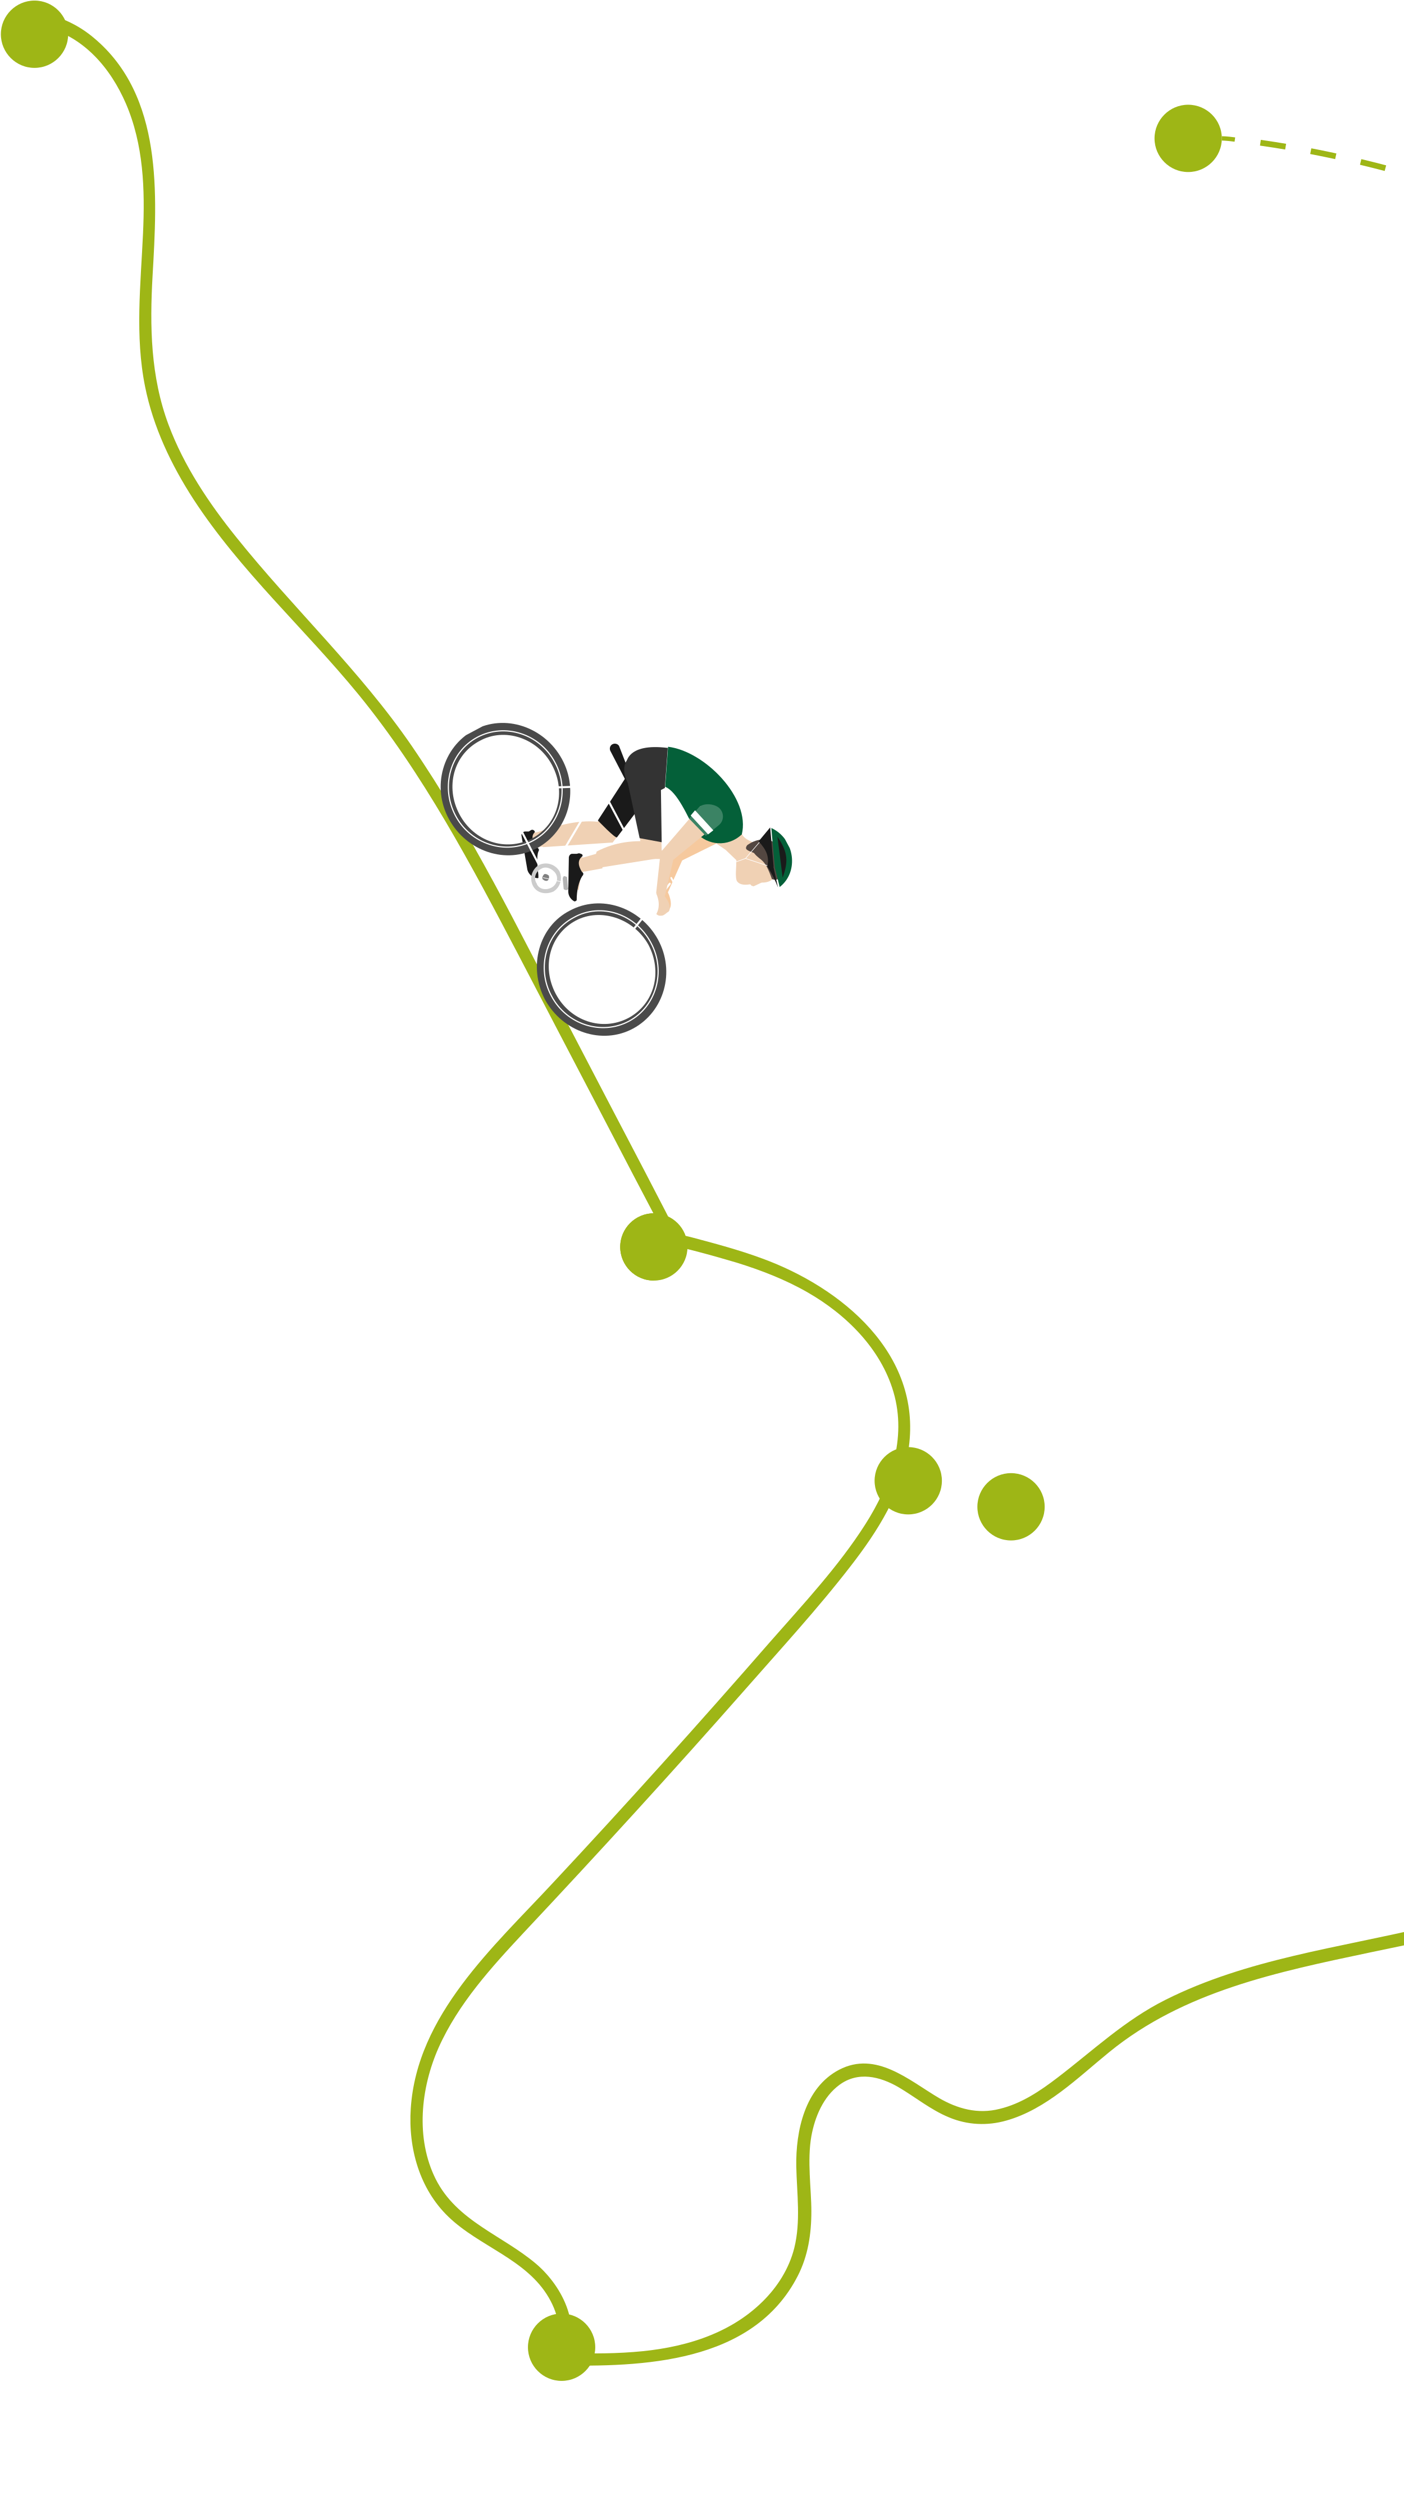 <?xml version="1.0" encoding="UTF-8"?><svg id="Calque_1" xmlns="http://www.w3.org/2000/svg" xmlns:xlink="http://www.w3.org/1999/xlink" viewBox="0 0 484 861.71"><defs><style>.cls-1,.cls-2,.cls-3,.cls-4,.cls-5,.cls-6,.cls-7,.cls-8{fill:none;}.cls-9{fill-rule:evenodd;}.cls-9,.cls-10{fill:#9eb616;}.cls-11{fill:gray;}.cls-12{fill:#534741;}.cls-13{fill:#f0d1b4;}.cls-14{fill:#ccc;}.cls-15{clip-path:url(#clippath-17);}.cls-16{clip-path:url(#clippath-19);}.cls-17{clip-path:url(#clippath-11);}.cls-18{clip-path:url(#clippath-16);}.cls-19{clip-path:url(#clippath-18);}.cls-20{clip-path:url(#clippath-10);}.cls-21{clip-path:url(#clippath-15);}.cls-22{clip-path:url(#clippath-13);}.cls-23{clip-path:url(#clippath-14);}.cls-24{clip-path:url(#clippath-12);}.cls-25{clip-path:url(#clippath-61);}.cls-26{clip-path:url(#clippath-67);}.cls-27{clip-path:url(#clippath-68);}.cls-28{clip-path:url(#clippath-60);}.cls-29{clip-path:url(#clippath-65);}.cls-30{clip-path:url(#clippath-62);}.cls-31{clip-path:url(#clippath-64);}.cls-32{clip-path:url(#clippath-66);}.cls-33{clip-path:url(#clippath-63);}.cls-34{clip-path:url(#clippath-76);}.cls-35{clip-path:url(#clippath-78);}.cls-36{clip-path:url(#clippath-75);}.cls-37{clip-path:url(#clippath-79);}.cls-38{clip-path:url(#clippath-50);}.cls-39{clip-path:url(#clippath-55);}.cls-40{clip-path:url(#clippath-52);}.cls-41{clip-path:url(#clippath-57);}.cls-42{clip-path:url(#clippath-54);}.cls-43{clip-path:url(#clippath-56);}.cls-44{clip-path:url(#clippath-53);}.cls-45{clip-path:url(#clippath-70);}.cls-46{clip-path:url(#clippath-77);}.cls-47{clip-path:url(#clippath-74);}.cls-48{clip-path:url(#clippath-71);}.cls-49{clip-path:url(#clippath-73);}.cls-50{clip-path:url(#clippath-72);}.cls-51{clip-path:url(#clippath-51);}.cls-52{clip-path:url(#clippath-58);}.cls-53{clip-path:url(#clippath-59);}.cls-54{clip-path:url(#clippath-31);}.cls-55{clip-path:url(#clippath-32);}.cls-56{clip-path:url(#clippath-33);}.cls-57{clip-path:url(#clippath-34);}.cls-58{clip-path:url(#clippath-35);}.cls-59{clip-path:url(#clippath-39);}.cls-60{clip-path:url(#clippath-30);}.cls-61{clip-path:url(#clippath-36);}.cls-62{clip-path:url(#clippath-37);}.cls-63{clip-path:url(#clippath-38);}.cls-64{clip-path:url(#clippath-27);}.cls-65{clip-path:url(#clippath-29);}.cls-66{clip-path:url(#clippath-26);}.cls-67{clip-path:url(#clippath-28);}.cls-68{clip-path:url(#clippath-20);}.cls-69{clip-path:url(#clippath-21);}.cls-70{clip-path:url(#clippath-22);}.cls-71{clip-path:url(#clippath-23);}.cls-72{clip-path:url(#clippath-24);}.cls-73{clip-path:url(#clippath-25);}.cls-74{clip-path:url(#clippath-69);}.cls-75{clip-path:url(#clippath-41);}.cls-76{clip-path:url(#clippath-42);}.cls-77{clip-path:url(#clippath-43);}.cls-78{clip-path:url(#clippath-44);}.cls-79{clip-path:url(#clippath-45);}.cls-80{clip-path:url(#clippath-49);}.cls-81{clip-path:url(#clippath-40);}.cls-82{clip-path:url(#clippath-46);}.cls-83{clip-path:url(#clippath-47);}.cls-84{clip-path:url(#clippath-48);}.cls-85{clip-path:url(#clippath-90);}.cls-86{clip-path:url(#clippath-95);}.cls-87{clip-path:url(#clippath-93);}.cls-88{clip-path:url(#clippath-99);}.cls-89{clip-path:url(#clippath-94);}.cls-90{clip-path:url(#clippath-96);}.cls-91{clip-path:url(#clippath-85);}.cls-92{clip-path:url(#clippath-86);}.cls-93{clip-path:url(#clippath-87);}.cls-94{clip-path:url(#clippath-80);}.cls-95{clip-path:url(#clippath-89);}.cls-96{clip-path:url(#clippath-81);}.cls-97{clip-path:url(#clippath-82);}.cls-98{clip-path:url(#clippath-83);}.cls-99{clip-path:url(#clippath-84);}.cls-100{clip-path:url(#clippath-88);}.cls-101{clip-path:url(#clippath-92);}.cls-102{clip-path:url(#clippath-97);}.cls-103{clip-path:url(#clippath-91);}.cls-104{clip-path:url(#clippath-98);}.cls-105{clip-path:url(#clippath-1);}.cls-106{clip-path:url(#clippath-3);}.cls-107{clip-path:url(#clippath-4);}.cls-108{clip-path:url(#clippath-2);}.cls-109{clip-path:url(#clippath-7);}.cls-110{clip-path:url(#clippath-6);}.cls-111{clip-path:url(#clippath-9);}.cls-112{clip-path:url(#clippath-8);}.cls-113{clip-path:url(#clippath-5);}.cls-2{stroke-width:.6px;}.cls-2,.cls-3{stroke-linecap:round;stroke-linejoin:round;}.cls-2,.cls-3,.cls-4,.cls-5,.cls-6{stroke:#fff;}.cls-3,.cls-4{stroke-width:.7px;}.cls-114{clip-path:url(#clippath-102);}.cls-115{clip-path:url(#clippath-101);}.cls-116{clip-path:url(#clippath-104);}.cls-117{clip-path:url(#clippath-109);}.cls-118{clip-path:url(#clippath-106);}.cls-119{clip-path:url(#clippath-103);}.cls-120{clip-path:url(#clippath-105);}.cls-121{clip-path:url(#clippath-100);}.cls-122{clip-path:url(#clippath-108);}.cls-123{clip-path:url(#clippath-107);}.cls-124{clip-path:url(#clippath-118);}.cls-125{clip-path:url(#clippath-114);}.cls-126{clip-path:url(#clippath-119);}.cls-127{clip-path:url(#clippath-111);}.cls-128{clip-path:url(#clippath-110);}.cls-129{clip-path:url(#clippath-113);}.cls-130{clip-path:url(#clippath-112);}.cls-131{clip-path:url(#clippath-117);}.cls-132{clip-path:url(#clippath-115);}.cls-133{clip-path:url(#clippath-116);}.cls-134{clip-path:url(#clippath-120);}.cls-135{clip-path:url(#clippath-125);}.cls-136{clip-path:url(#clippath-122);}.cls-137{clip-path:url(#clippath-121);}.cls-138{clip-path:url(#clippath-123);}.cls-139{clip-path:url(#clippath-124);}.cls-140{clip-path:url(#clippath-129);}.cls-141{clip-path:url(#clippath-126);}.cls-142{clip-path:url(#clippath-128);}.cls-143{clip-path:url(#clippath-127);}.cls-144{clip-path:url(#clippath-130);}.cls-145{clip-path:url(#clippath-132);}.cls-146{clip-path:url(#clippath-131);}.cls-147{clip-path:url(#clippath-134);}.cls-148{clip-path:url(#clippath-133);}.cls-149{clip-path:url(#clippath-136);}.cls-150{clip-path:url(#clippath-135);}.cls-4,.cls-5,.cls-6,.cls-7,.cls-8{stroke-miterlimit:10;}.cls-151{fill:#fff;}.cls-5{stroke-width:.4px;}.cls-6{stroke-width:.2px;}.cls-152{fill:#3b8364;}.cls-7{stroke-width:1.5px;}.cls-7,.cls-8{stroke:#9eb616;}.cls-153{fill:#f6c99e;}.cls-154{fill:#4a4a4a;}.cls-155{fill:#b3b3b3;}.cls-156{fill:#333;}.cls-8{stroke-dasharray:0 0 8.8 8.8;stroke-width:2px;}.cls-157{fill:#1a1a1a;}.cls-158{clip-path:url(#clippath);}.cls-159{fill:#046039;}</style><clipPath id="clippath"><rect class="cls-1" x=".3" y=".2" width="732.9" height="825.8"/></clipPath><clipPath id="clippath-1"><rect class="cls-1" x=".3" y=".2" width="732.9" height="825.8"/></clipPath><clipPath id="clippath-2"><rect class="cls-1" x=".3" y=".2" width="732.9" height="825.8"/></clipPath><clipPath id="clippath-3"><rect class="cls-1" x=".3" y=".2" width="732.9" height="825.8"/></clipPath><clipPath id="clippath-4"><rect class="cls-1" x=".3" y=".2" width="732.9" height="825.8"/></clipPath><clipPath id="clippath-5"><rect class="cls-1" x=".3" y=".2" width="732.9" height="825.8"/></clipPath><clipPath id="clippath-6"><rect class="cls-1" x=".3" y=".2" width="732.9" height="825.8"/></clipPath><clipPath id="clippath-7"><rect class="cls-1" x=".3" y=".2" width="732.9" height="825.8"/></clipPath><clipPath id="clippath-8"><rect class="cls-1" x=".3" y=".2" width="732.9" height="825.8"/></clipPath><clipPath id="clippath-9"><rect class="cls-1" x="165.52" y="232.13" width="99.1" height="116.6" transform="translate(-111.45 135.54) rotate(-28.1)"/></clipPath><clipPath id="clippath-10"><rect class="cls-1" x="165.52" y="232.13" width="99.1" height="116.6" transform="translate(-111.45 135.54) rotate(-28.1)"/></clipPath><clipPath id="clippath-11"><rect class="cls-1" x="165.52" y="232.13" width="99.1" height="116.6" transform="translate(-111.45 135.54) rotate(-28.1)"/></clipPath><clipPath id="clippath-12"><rect class="cls-1" x="165.52" y="232.13" width="99.1" height="116.6" transform="translate(-111.45 135.54) rotate(-28.1)"/></clipPath><clipPath id="clippath-13"><rect class="cls-1" x="165.52" y="232.13" width="99.1" height="116.6" transform="translate(-111.45 135.54) rotate(-28.1)"/></clipPath><clipPath id="clippath-14"><rect class="cls-1" x="165.52" y="232.13" width="99.1" height="116.6" transform="translate(-111.45 135.54) rotate(-28.1)"/></clipPath><clipPath id="clippath-15"><rect class="cls-1" x="165.52" y="232.13" width="99.1" height="116.6" transform="translate(-111.45 135.54) rotate(-28.1)"/></clipPath><clipPath id="clippath-16"><rect class="cls-1" x="165.52" y="232.13" width="99.1" height="116.6" transform="translate(-111.45 135.54) rotate(-28.1)"/></clipPath><clipPath id="clippath-17"><rect class="cls-1" x="165.52" y="232.13" width="99.1" height="116.6" transform="translate(-111.45 135.54) rotate(-28.1)"/></clipPath><clipPath id="clippath-18"><rect class="cls-1" x="165.52" y="232.13" width="99.1" height="116.6" transform="translate(-111.45 135.54) rotate(-28.1)"/></clipPath><clipPath id="clippath-19"><rect class="cls-1" x="165.52" y="232.13" width="99.1" height="116.6" transform="translate(-111.45 135.54) rotate(-28.1)"/></clipPath><clipPath id="clippath-20"><rect class="cls-1" x="165.52" y="232.13" width="99.1" height="116.6" transform="translate(-111.45 135.54) rotate(-28.1)"/></clipPath><clipPath id="clippath-21"><rect class="cls-1" x="165.52" y="232.13" width="99.1" height="116.6" transform="translate(-111.45 135.54) rotate(-28.1)"/></clipPath><clipPath id="clippath-22"><rect class="cls-1" x="165.52" y="232.13" width="99.1" height="116.6" transform="translate(-111.45 135.54) rotate(-28.1)"/></clipPath><clipPath id="clippath-23"><rect class="cls-1" x="165.52" y="232.13" width="99.1" height="116.6" transform="translate(-111.45 135.54) rotate(-28.1)"/></clipPath><clipPath id="clippath-24"><rect class="cls-1" x="165.52" y="232.13" width="99.1" height="116.6" transform="translate(-111.45 135.54) rotate(-28.1)"/></clipPath><clipPath id="clippath-25"><rect class="cls-1" x="165.52" y="232.13" width="99.1" height="116.6" transform="translate(-111.45 135.54) rotate(-28.1)"/></clipPath><clipPath id="clippath-26"><rect class="cls-1" x="165.52" y="232.13" width="99.1" height="116.6" transform="translate(-111.45 135.54) rotate(-28.1)"/></clipPath><clipPath id="clippath-27"><rect class="cls-1" x="165.52" y="232.13" width="99.1" height="116.6" transform="translate(-111.45 135.54) rotate(-28.1)"/></clipPath><clipPath id="clippath-28"><rect class="cls-1" x="165.52" y="232.13" width="99.1" height="116.6" transform="translate(-111.45 135.54) rotate(-28.1)"/></clipPath><clipPath id="clippath-29"><rect class="cls-1" x="165.52" y="232.13" width="99.1" height="116.6" transform="translate(-111.45 135.54) rotate(-28.1)"/></clipPath><clipPath id="clippath-30"><rect class="cls-1" x="165.52" y="232.13" width="99.1" height="116.6" transform="translate(-111.45 135.54) rotate(-28.1)"/></clipPath><clipPath id="clippath-31"><rect class="cls-1" x="165.52" y="232.13" width="99.1" height="116.6" transform="translate(-111.45 135.54) rotate(-28.1)"/></clipPath><clipPath id="clippath-32"><rect class="cls-1" x="165.52" y="232.13" width="99.1" height="116.6" transform="translate(-111.45 135.54) rotate(-28.1)"/></clipPath><clipPath id="clippath-33"><rect class="cls-1" x="165.52" y="232.13" width="99.1" height="116.6" transform="translate(-111.45 135.54) rotate(-28.1)"/></clipPath><clipPath id="clippath-34"><rect class="cls-1" x="165.52" y="232.13" width="99.1" height="116.6" transform="translate(-111.45 135.54) rotate(-28.1)"/></clipPath><clipPath id="clippath-35"><rect class="cls-1" x="165.52" y="232.13" width="99.1" height="116.6" transform="translate(-111.45 135.54) rotate(-28.1)"/></clipPath><clipPath id="clippath-36"><rect class="cls-1" x="165.52" y="232.13" width="99.1" height="116.6" transform="translate(-111.45 135.54) rotate(-28.1)"/></clipPath><clipPath id="clippath-37"><rect class="cls-1" x="165.52" y="232.13" width="99.1" height="116.6" transform="translate(-111.45 135.54) rotate(-28.1)"/></clipPath><clipPath id="clippath-38"><rect class="cls-1" x="165.52" y="232.13" width="99.1" height="116.6" transform="translate(-111.45 135.54) rotate(-28.1)"/></clipPath><clipPath id="clippath-39"><rect class="cls-1" x="165.52" y="232.13" width="99.1" height="116.6" transform="translate(-111.45 135.54) rotate(-28.1)"/></clipPath><clipPath id="clippath-40"><rect class="cls-1" x="165.52" y="232.13" width="99.1" height="116.6" transform="translate(-111.45 135.54) rotate(-28.1)"/></clipPath><clipPath id="clippath-41"><rect class="cls-1" x="165.52" y="232.13" width="99.1" height="116.6" transform="translate(-111.45 135.54) rotate(-28.1)"/></clipPath><clipPath id="clippath-42"><rect class="cls-1" x="165.52" y="232.13" width="99.1" height="116.6" transform="translate(-111.45 135.54) rotate(-28.1)"/></clipPath><clipPath id="clippath-43"><rect class="cls-1" x="165.52" y="232.13" width="99.1" height="116.6" transform="translate(-111.45 135.54) rotate(-28.1)"/></clipPath><clipPath id="clippath-44"><rect class="cls-1" x="165.52" y="232.13" width="99.1" height="116.6" transform="translate(-111.45 135.54) rotate(-28.1)"/></clipPath><clipPath id="clippath-45"><rect class="cls-1" x="165.52" y="232.13" width="99.1" height="116.6" transform="translate(-111.45 135.54) rotate(-28.1)"/></clipPath><clipPath id="clippath-46"><rect class="cls-1" x="165.52" y="232.13" width="99.1" height="116.6" transform="translate(-111.45 135.54) rotate(-28.1)"/></clipPath><clipPath id="clippath-47"><rect class="cls-1" x="165.52" y="232.13" width="99.1" height="116.6" transform="translate(-111.45 135.54) rotate(-28.1)"/></clipPath><clipPath id="clippath-48"><rect class="cls-1" x="165.52" y="232.13" width="99.1" height="116.6" transform="translate(-111.45 135.54) rotate(-28.1)"/></clipPath><clipPath id="clippath-49"><rect class="cls-1" x="165.52" y="232.13" width="99.1" height="116.6" transform="translate(-111.45 135.54) rotate(-28.1)"/></clipPath><clipPath id="clippath-50"><rect class="cls-1" x="165.52" y="232.13" width="99.1" height="116.6" transform="translate(-111.45 135.54) rotate(-28.1)"/></clipPath><clipPath id="clippath-51"><rect class="cls-1" x="165.52" y="232.13" width="99.1" height="116.6" transform="translate(-111.45 135.54) rotate(-28.1)"/></clipPath><clipPath id="clippath-52"><rect class="cls-1" x="165.52" y="232.13" width="99.1" height="116.6" transform="translate(-111.45 135.54) rotate(-28.1)"/></clipPath><clipPath id="clippath-53"><rect class="cls-1" x="165.52" y="232.13" width="99.1" height="116.6" transform="translate(-111.45 135.54) rotate(-28.1)"/></clipPath><clipPath id="clippath-54"><rect class="cls-1" x="165.52" y="232.13" width="99.1" height="116.6" transform="translate(-111.45 135.54) rotate(-28.1)"/></clipPath><clipPath id="clippath-55"><rect class="cls-1" x="165.52" y="232.13" width="99.1" height="116.6" transform="translate(-111.45 135.54) rotate(-28.1)"/></clipPath><clipPath id="clippath-56"><rect class="cls-1" x="165.52" y="232.13" width="99.1" height="116.6" transform="translate(-111.45 135.54) rotate(-28.1)"/></clipPath><clipPath id="clippath-57"><rect class="cls-1" x="165.52" y="232.13" width="99.1" height="116.6" transform="translate(-111.45 135.54) rotate(-28.1)"/></clipPath><clipPath id="clippath-58"><rect class="cls-1" x="165.52" y="232.13" width="99.1" height="116.6" transform="translate(-111.45 135.54) rotate(-28.1)"/></clipPath><clipPath id="clippath-59"><rect class="cls-1" x="165.52" y="232.13" width="99.1" height="116.6" transform="translate(-111.45 135.54) rotate(-28.1)"/></clipPath><clipPath id="clippath-60"><rect class="cls-1" x="165.52" y="232.13" width="99.1" height="116.6" transform="translate(-111.45 135.54) rotate(-28.1)"/></clipPath><clipPath id="clippath-61"><rect class="cls-1" x="165.52" y="232.13" width="99.1" height="116.6" transform="translate(-111.45 135.54) rotate(-28.1)"/></clipPath><clipPath id="clippath-62"><rect class="cls-1" x="165.52" y="232.13" width="99.1" height="116.6" transform="translate(-111.45 135.54) rotate(-28.1)"/></clipPath><clipPath id="clippath-63"><rect class="cls-1" x="165.52" y="232.13" width="99.1" height="116.6" transform="translate(-111.45 135.54) rotate(-28.1)"/></clipPath><clipPath id="clippath-64"><rect class="cls-1" x="165.52" y="232.13" width="99.1" height="116.6" transform="translate(-111.45 135.54) rotate(-28.1)"/></clipPath><clipPath id="clippath-65"><rect class="cls-1" x="165.52" y="232.13" width="99.1" height="116.6" transform="translate(-111.45 135.54) rotate(-28.1)"/></clipPath><clipPath id="clippath-66"><rect class="cls-1" x="165.52" y="232.13" width="99.1" height="116.6" transform="translate(-111.45 135.54) rotate(-28.1)"/></clipPath><clipPath id="clippath-67"><rect class="cls-1" x="165.52" y="232.13" width="99.1" height="116.6" transform="translate(-111.45 135.54) rotate(-28.1)"/></clipPath><clipPath id="clippath-68"><rect class="cls-1" x="165.52" y="232.13" width="99.1" height="116.6" transform="translate(-111.45 135.54) rotate(-28.1)"/></clipPath><clipPath id="clippath-69"><rect class="cls-1" x="165.52" y="232.13" width="99.1" height="116.6" transform="translate(-111.45 135.54) rotate(-28.1)"/></clipPath><clipPath id="clippath-70"><rect class="cls-1" x="165.52" y="232.13" width="99.1" height="116.6" transform="translate(-111.45 135.54) rotate(-28.1)"/></clipPath><clipPath id="clippath-71"><rect class="cls-1" x="165.52" y="232.13" width="99.1" height="116.6" transform="translate(-111.45 135.54) rotate(-28.1)"/></clipPath><clipPath id="clippath-72"><rect class="cls-1" x="165.52" y="232.13" width="99.1" height="116.6" transform="translate(-111.45 135.54) rotate(-28.1)"/></clipPath><clipPath id="clippath-73"><rect class="cls-1" x="165.52" y="232.13" width="99.1" height="116.6" transform="translate(-111.45 135.54) rotate(-28.1)"/></clipPath><clipPath id="clippath-74"><rect class="cls-1" x="165.52" y="232.13" width="99.1" height="116.6" transform="translate(-111.45 135.54) rotate(-28.1)"/></clipPath><clipPath id="clippath-75"><rect class="cls-1" x="165.52" y="232.13" width="99.1" height="116.6" transform="translate(-111.45 135.54) rotate(-28.1)"/></clipPath><clipPath id="clippath-76"><rect class="cls-1" x="165.52" y="232.13" width="99.1" height="116.6" transform="translate(-111.45 135.54) rotate(-28.1)"/></clipPath><clipPath id="clippath-77"><rect class="cls-1" x="165.52" y="232.13" width="99.1" height="116.6" transform="translate(-111.45 135.54) rotate(-28.1)"/></clipPath><clipPath id="clippath-78"><rect class="cls-1" x="165.52" y="232.13" width="99.1" height="116.6" transform="translate(-111.45 135.54) rotate(-28.1)"/></clipPath><clipPath id="clippath-79"><rect class="cls-1" x="165.52" y="232.13" width="99.1" height="116.6" transform="translate(-111.45 135.54) rotate(-28.1)"/></clipPath><clipPath id="clippath-80"><rect class="cls-1" x="165.52" y="232.13" width="99.1" height="116.6" transform="translate(-111.45 135.54) rotate(-28.1)"/></clipPath><clipPath id="clippath-81"><rect class="cls-1" x="165.52" y="232.13" width="99.1" height="116.6" transform="translate(-111.45 135.54) rotate(-28.1)"/></clipPath><clipPath id="clippath-82"><rect class="cls-1" x="165.52" y="232.13" width="99.1" height="116.6" transform="translate(-111.45 135.54) rotate(-28.1)"/></clipPath><clipPath id="clippath-83"><rect class="cls-1" x="165.52" y="232.13" width="99.1" height="116.6" transform="translate(-111.45 135.54) rotate(-28.1)"/></clipPath><clipPath id="clippath-84"><rect class="cls-1" x="165.52" y="232.13" width="99.1" height="116.6" transform="translate(-111.45 135.54) rotate(-28.1)"/></clipPath><clipPath id="clippath-85"><rect class="cls-1" x="165.52" y="232.13" width="99.1" height="116.6" transform="translate(-111.45 135.54) rotate(-28.1)"/></clipPath><clipPath id="clippath-86"><rect class="cls-1" x="165.52" y="232.13" width="99.1" height="116.6" transform="translate(-111.45 135.54) rotate(-28.1)"/></clipPath><clipPath id="clippath-87"><rect class="cls-1" x="165.52" y="232.13" width="99.1" height="116.6" transform="translate(-111.45 135.54) rotate(-28.1)"/></clipPath><clipPath id="clippath-88"><rect class="cls-1" x="165.52" y="232.13" width="99.1" height="116.6" transform="translate(-111.45 135.54) rotate(-28.1)"/></clipPath><clipPath id="clippath-89"><rect class="cls-1" x="165.52" y="232.13" width="99.1" height="116.6" transform="translate(-111.45 135.54) rotate(-28.1)"/></clipPath><clipPath id="clippath-90"><rect class="cls-1" x="165.52" y="232.13" width="99.1" height="116.6" transform="translate(-111.45 135.54) rotate(-28.1)"/></clipPath><clipPath id="clippath-91"><rect class="cls-1" x="165.52" y="232.13" width="99.1" height="116.6" transform="translate(-111.45 135.54) rotate(-28.1)"/></clipPath><clipPath id="clippath-92"><rect class="cls-1" x="165.52" y="232.13" width="99.1" height="116.6" transform="translate(-111.45 135.54) rotate(-28.1)"/></clipPath><clipPath id="clippath-93"><rect class="cls-1" x="165.52" y="232.13" width="99.1" height="116.6" transform="translate(-111.45 135.54) rotate(-28.1)"/></clipPath><clipPath id="clippath-94"><rect class="cls-1" x="165.52" y="232.13" width="99.1" height="116.6" transform="translate(-111.45 135.54) rotate(-28.1)"/></clipPath><clipPath id="clippath-95"><rect class="cls-1" x="165.52" y="232.13" width="99.1" height="116.6" transform="translate(-111.45 135.54) rotate(-28.1)"/></clipPath><clipPath id="clippath-96"><rect class="cls-1" x="165.52" y="232.13" width="99.1" height="116.6" transform="translate(-111.45 135.54) rotate(-28.1)"/></clipPath><clipPath id="clippath-97"><rect class="cls-1" x="165.52" y="232.13" width="99.1" height="116.6" transform="translate(-111.45 135.54) rotate(-28.1)"/></clipPath><clipPath id="clippath-98"><rect class="cls-1" x="165.52" y="232.13" width="99.1" height="116.6" transform="translate(-111.45 135.54) rotate(-28.1)"/></clipPath><clipPath id="clippath-99"><rect class="cls-1" x="165.52" y="232.13" width="99.1" height="116.6" transform="translate(-111.45 135.54) rotate(-28.1)"/></clipPath><clipPath id="clippath-100"><rect class="cls-1" x="165.52" y="232.13" width="99.1" height="116.6" transform="translate(-111.45 135.54) rotate(-28.1)"/></clipPath><clipPath id="clippath-101"><rect class="cls-1" x="165.52" y="232.13" width="99.1" height="116.6" transform="translate(-111.45 135.54) rotate(-28.1)"/></clipPath><clipPath id="clippath-102"><rect class="cls-1" x="165.52" y="232.13" width="99.1" height="116.6" transform="translate(-111.45 135.54) rotate(-28.1)"/></clipPath><clipPath id="clippath-103"><rect class="cls-1" x="165.52" y="232.13" width="99.1" height="116.6" transform="translate(-111.45 135.54) rotate(-28.1)"/></clipPath><clipPath id="clippath-104"><rect class="cls-1" x="165.52" y="232.13" width="99.1" height="116.6" transform="translate(-111.45 135.54) rotate(-28.1)"/></clipPath><clipPath id="clippath-105"><rect class="cls-1" x="165.52" y="232.13" width="99.1" height="116.6" transform="translate(-111.45 135.54) rotate(-28.1)"/></clipPath><clipPath id="clippath-106"><rect class="cls-1" x="165.52" y="232.13" width="99.1" height="116.6" transform="translate(-111.45 135.54) rotate(-28.1)"/></clipPath><clipPath id="clippath-107"><rect class="cls-1" x="165.52" y="232.13" width="99.1" height="116.6" transform="translate(-111.45 135.54) rotate(-28.1)"/></clipPath><clipPath id="clippath-108"><rect class="cls-1" x="165.52" y="232.13" width="99.1" height="116.6" transform="translate(-111.45 135.54) rotate(-28.1)"/></clipPath><clipPath id="clippath-109"><rect class="cls-1" x="165.52" y="232.13" width="99.1" height="116.6" transform="translate(-111.45 135.54) rotate(-28.1)"/></clipPath><clipPath id="clippath-110"><rect class="cls-1" x="165.52" y="232.13" width="99.1" height="116.6" transform="translate(-111.45 135.54) rotate(-28.1)"/></clipPath><clipPath id="clippath-111"><rect class="cls-1" x="165.52" y="232.13" width="99.1" height="116.6" transform="translate(-111.45 135.54) rotate(-28.1)"/></clipPath><clipPath id="clippath-112"><rect class="cls-1" x="165.52" y="232.13" width="99.1" height="116.6" transform="translate(-111.45 135.54) rotate(-28.1)"/></clipPath><clipPath id="clippath-113"><rect class="cls-1" x="165.52" y="232.13" width="99.1" height="116.6" transform="translate(-111.45 135.54) rotate(-28.1)"/></clipPath><clipPath id="clippath-114"><rect class="cls-1" x="165.52" y="232.13" width="99.1" height="116.6" transform="translate(-111.45 135.54) rotate(-28.1)"/></clipPath><clipPath id="clippath-115"><rect class="cls-1" x="165.52" y="232.13" width="99.1" height="116.6" transform="translate(-111.45 135.54) rotate(-28.1)"/></clipPath><clipPath id="clippath-116"><rect class="cls-1" x="165.52" y="232.13" width="99.1" height="116.6" transform="translate(-111.45 135.54) rotate(-28.1)"/></clipPath><clipPath id="clippath-117"><rect class="cls-1" x="165.52" y="232.13" width="99.1" height="116.6" transform="translate(-111.45 135.54) rotate(-28.1)"/></clipPath><clipPath id="clippath-118"><rect class="cls-1" x="165.52" y="232.13" width="99.1" height="116.6" transform="translate(-111.45 135.54) rotate(-28.1)"/></clipPath><clipPath id="clippath-119"><rect class="cls-1" x="165.52" y="232.13" width="99.1" height="116.6" transform="translate(-111.45 135.54) rotate(-28.1)"/></clipPath><clipPath id="clippath-120"><rect class="cls-1" x="165.52" y="232.13" width="99.1" height="116.6" transform="translate(-111.45 135.54) rotate(-28.1)"/></clipPath><clipPath id="clippath-121"><rect class="cls-1" x="165.52" y="232.13" width="99.1" height="116.6" transform="translate(-111.45 135.54) rotate(-28.1)"/></clipPath><clipPath id="clippath-122"><rect class="cls-1" x="165.52" y="232.13" width="99.1" height="116.6" transform="translate(-111.45 135.54) rotate(-28.1)"/></clipPath><clipPath id="clippath-123"><rect class="cls-1" x="165.52" y="232.13" width="99.1" height="116.6" transform="translate(-111.45 135.54) rotate(-28.1)"/></clipPath><clipPath id="clippath-124"><rect class="cls-1" x="165.52" y="232.13" width="99.1" height="116.6" transform="translate(-111.45 135.54) rotate(-28.1)"/></clipPath><clipPath id="clippath-125"><rect class="cls-1" x="165.52" y="232.13" width="99.1" height="116.6" transform="translate(-111.45 135.54) rotate(-28.1)"/></clipPath><clipPath id="clippath-126"><rect class="cls-1" x="165.52" y="232.13" width="99.1" height="116.6" transform="translate(-111.45 135.54) rotate(-28.1)"/></clipPath><clipPath id="clippath-127"><rect class="cls-1" x="165.52" y="232.13" width="99.1" height="116.6" transform="translate(-111.45 135.54) rotate(-28.1)"/></clipPath><clipPath id="clippath-128"><rect class="cls-1" x="165.52" y="232.13" width="99.1" height="116.6" transform="translate(-111.45 135.54) rotate(-28.1)"/></clipPath><clipPath id="clippath-129"><rect class="cls-1" x="165.52" y="232.13" width="99.1" height="116.6" transform="translate(-111.45 135.54) rotate(-28.1)"/></clipPath><clipPath id="clippath-130"><rect class="cls-1" x="165.52" y="232.13" width="99.1" height="116.6" transform="translate(-111.45 135.54) rotate(-28.1)"/></clipPath><clipPath id="clippath-131"><rect class="cls-1" x="165.52" y="232.13" width="99.1" height="116.6" transform="translate(-111.45 135.54) rotate(-28.1)"/></clipPath><clipPath id="clippath-132"><rect class="cls-1" x="165.52" y="232.13" width="99.1" height="116.6" transform="translate(-111.45 135.54) rotate(-28.1)"/></clipPath><clipPath id="clippath-133"><rect class="cls-1" x="165.52" y="232.13" width="99.1" height="116.6" transform="translate(-111.45 135.54) rotate(-28.1)"/></clipPath><clipPath id="clippath-134"><rect class="cls-1" x="165.52" y="232.13" width="99.1" height="116.6" transform="translate(-111.45 135.54) rotate(-28.1)"/></clipPath><clipPath id="clippath-135"><rect class="cls-1" x="165.52" y="232.13" width="99.1" height="116.6" transform="translate(-111.45 135.54) rotate(-28.1)"/></clipPath><clipPath id="clippath-136"><rect class="cls-1" x="165.52" y="232.13" width="99.1" height="116.6" transform="translate(-111.45 135.54) rotate(-28.1)"/></clipPath></defs><g class="cls-158"><path class="cls-10" d="M15.9,9.4c13.2,3.5,22.2,14.1,27.5,26.3,6.1,14.2,6.6,29.5,5.9,44.8-.8,17.6-2.8,35.3.7,52.7,2.8,14,9,27,16.7,38.9,16.1,24.7,38.3,44.6,56.9,67.3,22.3,27.3,38.9,58.8,55.2,89.9,8.7,16.7,17.4,33.4,26.1,50,4.4,8.5,8.9,17,13.3,25.5,2.1,4,4.2,8,6.3,12,1,1.9,2,3.8,3,5.7.8,1.6,1.9,4.9,3.3,6.1,1.1,1,3.1,1.1,4.5,1.5,2.1.5,4.2,1.1,6.2,1.6,4.2,1.1,8.3,2.3,12.4,3.5,8.4,2.6,16.7,5.8,24.4,10.2,13.3,7.6,25.3,19.4,29.7,34.4,4.7,16-1.1,32.1-9.7,45.6-9.3,14.6-21.4,27.5-32.8,40.5-24.5,28.1-49.4,55.8-74.8,83-20.6,22.2-47,45.6-49.1,77.9-.9,13.6,3,27.7,13,37.3,10.7,10.3,26.9,14.6,34.6,27.9,3.6,6.2,5.1,13.6.9,19.9-1,1.5.3,3.4,1.9,3.4,29.4.6,67.5-.6,83-30.8,3.6-7,4.7-14.6,4.7-22.3s-1.5-17.4,0-25.9c1.2-6.6,4.1-13.6,9.7-17.7,6.4-4.7,13.9-2.9,20.3.8,5.8,3.4,11.1,7.8,17.4,10.4,6.4,2.7,13.3,3,19.9,1.1,13.7-3.9,24.5-14.7,35.3-23.5,25.8-21.1,58.2-27.7,89.9-34.4,26.1-5.5,58-10.8,75.2-33.5,7.8-10.3,9.9-23.5,5.8-35.8-4.3-12.8-13.6-23.2-21.9-33.5-9.9-12.2-18-24.9-21.1-40.6-3.3-16.5-1.4-33.6,2.3-49.8,3.8-16.3,9.6-32.1,15.9-47.6,7.1-17.6,14.4-35.1,21.6-52.6,5.9-14.4,11.6-29.1,20.9-41.7,9.9-13.5,23.7-21.7,40.4-23.6,8.6-1,17.3-.7,25.9-.3,7.5.4,15.3,1.4,22.7.2,14.3-2.4,27-12.2,36.6-22.7,4.7-5.1,8.9-10.8,12.4-16.8,1.5-2.5-2.4-4.8-3.9-2.3-7.6,13.1-18.7,25-32.1,32.3-6.8,3.7-13.9,5.7-21.6,5.4-8.5-.3-16.9-1-25.4-1-15.6-.1-31.5,2.1-44.3,11.5-11.4,8.4-19.1,20.6-25.3,33.1-7.4,15.1-13.3,31-19.7,46.6-6.7,16.3-13.7,32.6-19.7,49.2-10.4,29.2-18.8,62.8-7.8,93,5,13.7,14,24.7,23.1,35.9,8.5,10.5,18,22.3,18.6,36.4,1.3,30.8-35,43.5-59.2,49.4-30.1,7.2-61.7,11-89.8,25.1-14,7-24.9,17.4-37.2,26.8-6,4.6-12.5,9-20,10.8-7.5,1.9-14.5,0-21-3.8-10.3-6.1-21.6-16.3-34.3-9.7-11.9,6.2-15,21.2-14.8,33.3.2,9.4,1.6,19-.7,28.2-1.8,7.1-5.8,13.4-11,18.5-11.8,11.6-28.2,16.1-44.4,17.3-8.8.7-17.7.5-26.5.3.6,1.1,1.3,2.3,1.9,3.4,7.6-11.5.4-26.1-9-34.1-11.7-9.9-27.3-14.7-34.6-29.2-7-14-5.2-31.3,1-45.3,6.8-15.2,18.2-27.7,29.4-39.7,25.9-27.6,51.4-55.5,76.4-83.9,12.2-13.9,24.8-27.6,36.1-42.2,9.4-12.1,18.1-25.7,20.2-41.2,4.4-32.3-23.2-55-50.5-65-8.1-3-16.4-5.2-24.7-7.4-2.9-.7-4.1-.7-5.7-3.2-1.1-1.8-2-3.8-3-5.7-2.3-4.5-4.7-9-7-13.5-9-17.2-18-34.4-27-51.7-16.8-32.2-32.9-65.1-53.4-95.1-17.9-26.1-40.9-47.5-60.6-72.1-9.4-11.7-18-24.5-23.3-38.7-6.2-16.6-6.5-33.9-5.5-51.4,1.6-27.9,3.7-61.9-20.2-81.9-4.6-3.9-9.9-6.6-15.7-8.1-2.4-.6-3.6,3.7-.8,4.4"/></g><g class="cls-105"><path class="cls-9" d="M205.2,809.06c0,6.4-5.2,11.6-11.6,11.6s-11.6-5.2-11.6-11.6,5.2-11.6,11.6-11.6,11.6,5.2,11.6,11.6"/></g><g class="cls-108"><path class="cls-9" d="M23.5,11.8c0,6.4-5.2,11.6-11.6,11.6S.3,18.2.3,11.8,5.5.2,11.9.2s11.6,5.2,11.6,11.6"/></g><g class="cls-106"><path class="cls-9" d="M324.7,510.4c0,6.4-5.2,11.6-11.6,11.6s-11.6-5.2-11.6-11.6,5.2-11.6,11.6-11.6,11.6,5.2,11.6,11.6"/></g><g class="cls-107"><path class="cls-9" d="M421.2,47.7c0,6.4-5.2,11.6-11.6,11.6s-11.6-5.2-11.6-11.6,5.2-11.6,11.6-11.6,11.6,5.2,11.6,11.6"/></g><g class="cls-113"><path class="cls-9" d="M237,429.8c0,6.4-5.2,11.6-11.6,11.6s-11.6-5.2-11.6-11.6,5.2-11.6,11.6-11.6,11.6,5.2,11.6,11.6"/></g><g class="cls-110"><path class="cls-9" d="M225.4,441.4c-6.4,0-11.6-5.2-11.6-11.6s5.2-11.6,11.6-11.6"/></g><g class="cls-109"><path class="cls-7" d="M421.2,47.7s1.6,0,4.5.4"/></g><g class="cls-112"><path class="cls-8" d="M434.5,49.2c49.1,6.9,220.6,43.2,270.3,216.7"/></g><g class="cls-111"><path class="cls-153" d="M251.9,288.3l-17.8,8.8c-.4.3-3.4-4-2.6-4.2l15.6-11.5c.4-.3,2.7,1,3.3,1.5l2.7,3.9c0,.3-.3,1.4-1.1,1.5"/></g><g class="cls-20"><path class="cls-153" d="M230.9,309.3c.6,1.9.5,4.1-.6,4.2,0,0-1.2.4-1.5.4-1.1.1-1.4-.3-1.9-1.2-.3-.4,2.3-2,1.2-6.9.8-.2,2.2,1.2,2.8,3.5"/></g><g class="cls-17"><polygon class="cls-153" points="231.6 292.2 227.7 306 230.2 307.7 236 294.7 231.6 292.2"/></g><g class="cls-24"><line class="cls-6" x1="180.7" y1="301" x2="186.9" y2="302.4"/></g><g class="cls-22"><path class="cls-13" d="M183.2,287.2l.8-.2,7.4-.8.6,5.2-5.8.5c-.8.2-1.6.7-1.5,1.8l.5,4.1h-1.8l-1.9-10.5h1.8l-.1-.1Z"/></g><g class="cls-23"><path class="cls-13" d="M187.1,292l24.1-1.6-2.4-6.7c-7.2-1.6-14.8.2-23.7,3.2l2.1,5.1h-.1Z"/></g><g class="cls-21"><path class="cls-157" d="M185.3,292c-1.7-1.8-2.4-3.8-.9-5.2-.2-.8-.9-.9-1.3-.7l-.8.5h-1.4c-.8.2-1.3.8-1.1,1.6l2,11.6c.4,1.5,1.6,2.5,2.9,2.8s.8-.2.9-.9c-.3-3.3-.7-6.3,0-8.2.6-.9-.4-1.2-.4-1.5"/></g><g class="cls-18"><line class="cls-1" x1="185.5" y1="294.2" x2="184.2" y2="293.9"/></g><g class="cls-15"><line class="cls-1" x1="185.5" y1="294.2" x2="184.2" y2="293.9"/></g><g class="cls-19"><line class="cls-1" x1="185.2" y1="295.5" x2="184.2" y2="295.3"/></g><g class="cls-16"><line class="cls-1" x1="185.2" y1="295.5" x2="184.2" y2="295.3"/></g><g class="cls-68"><line class="cls-1" x1="185.3" y1="296.7" x2="183.9" y2="296.3"/></g><g class="cls-69"><line class="cls-1" x1="185.3" y1="296.7" x2="183.9" y2="296.3"/></g><g class="cls-70"><path class="cls-13" d="M218.9,263.1l-14,21.9s5.8,6,6.3,5.4l16.9-22-9.2-5.3Z"/></g><g class="cls-71"><path class="cls-157" d="M218.9,263.1l-12.8,19.7s6.1,6.4,6.6,5.8l15.5-20.5-9.3-5Z"/></g><g class="cls-72"><line class="cls-1" x1="207.2" y1="334.4" x2="197.4" y2="315.9"/></g><g class="cls-73"><line class="cls-1" x1="206" y1="334.8" x2="224.4" y2="325"/></g><g class="cls-66"><line class="cls-1" x1="207.2" y1="334.4" x2="225.7" y2="328.6"/></g><g class="cls-64"><line class="cls-1" x1="207.2" y1="334.4" x2="226.7" y2="332"/></g><g class="cls-67"><line class="cls-1" x1="207.2" y1="334.4" x2="221.9" y2="348.2"/></g><g class="cls-65"><line class="cls-1" x1="207.2" y1="334.4" x2="219.6" y2="350.5"/></g><g class="cls-60"><line class="cls-1" x1="207.2" y1="334.4" x2="216.7" y2="352.3"/></g><g class="cls-54"><line class="cls-1" x1="207.1" y1="334.7" x2="213.2" y2="353.3"/></g><g class="cls-55"><line class="cls-1" x1="207.1" y1="334.7" x2="210.2" y2="354.1"/></g><g class="cls-56"><line class="cls-1" x1="207.1" y1="334.7" x2="206.6" y2="354"/></g><g class="cls-57"><line class="cls-1" x1="206.7" y1="334.6" x2="203.5" y2="353.6"/></g><g class="cls-58"><line class="cls-1" x1="206.7" y1="334.6" x2="200.1" y2="352.5"/></g><g class="cls-61"><line class="cls-1" x1="206.8" y1="334.3" x2="197.3" y2="350.8"/></g><g class="cls-62"><line class="cls-1" x1="206.8" y1="334.3" x2="194.5" y2="348.7"/></g><g class="cls-63"><line class="cls-1" x1="206.8" y1="334.3" x2="192.3" y2="346"/></g><g class="cls-59"><line class="cls-1" x1="206.4" y1="334.5" x2="190.4" y2="343.1"/></g><g class="cls-81"><line class="cls-1" x1="206.7" y1="334.6" x2="188.9" y2="340.2"/></g><g class="cls-75"><line class="cls-1" x1="206.8" y1="334.3" x2="187.9" y2="336.8"/></g><g class="cls-76"><line class="cls-1" x1="206.5" y1="334.2" x2="187.7" y2="333.1"/></g><g class="cls-77"><line class="cls-1" x1="206.5" y1="334.2" x2="188.1" y2="329.6"/></g><g class="cls-78"><line class="cls-1" x1="206.6" y1="333.9" x2="188.8" y2="326.6"/></g><g class="cls-79"><line class="cls-1" x1="206.9" y1="333.9" x2="190.3" y2="323.3"/></g><g class="cls-82"><line class="cls-1" x1="206.9" y1="333.9" x2="192.4" y2="320.5"/></g><g class="cls-83"><line class="cls-1" x1="206.9" y1="333.9" x2="195.1" y2="318.3"/></g><g class="cls-84"><line class="cls-1" x1="206.6" y1="333.5" x2="200.5" y2="314.9"/></g><g class="cls-80"><line class="cls-1" x1="206.7" y1="333.2" x2="203.9" y2="314.2"/></g><g class="cls-38"><line class="cls-1" x1="207.1" y1="333.3" x2="207.2" y2="313.9"/></g><g class="cls-51"><line class="cls-1" x1="207.1" y1="333.3" x2="210.7" y2="314.3"/></g><g class="cls-40"><line class="cls-1" x1="207.4" y1="333.3" x2="214" y2="315.5"/></g><g class="cls-44"><line class="cls-1" x1="207.4" y1="333.3" x2="217.3" y2="316.9"/></g><g class="cls-42"><line class="cls-1" x1="207.7" y1="333.4" x2="220" y2="319"/></g><g class="cls-39"><line class="cls-1" x1="207.7" y1="333.4" x2="222.6" y2="321.8"/></g><g class="cls-43"><line class="cls-1" x1="207.2" y1="334.4" x2="226.7" y2="335.3"/></g><g class="cls-41"><line class="cls-1" x1="207.2" y1="334.4" x2="226.6" y2="338.8"/></g><g class="cls-52"><line class="cls-1" x1="207.2" y1="334.4" x2="225.5" y2="342.2"/></g><g class="cls-53"><line class="cls-1" x1="207.2" y1="334.4" x2="224" y2="345.4"/></g><g class="cls-28"><path class="cls-154" d="M196.4,313.9c10.7-5.8,24.3-1.2,30.4,9.9,6.1,11.1,2.2,24.9-8.5,30.7s-24.3,1.2-30.4-9.9c-6-11.4-2.1-25.3,8.5-30.7M198.5,317.3c-9,4.8-11.9,15.9-6.9,25.3s16,13,25,8.3c9-4.8,11.9-15.9,6.9-25.3-5.1-9.1-16.5-12.8-25-8.3"/></g><g class="cls-25"><path class="cls-5" d="M224.4,325c5.3,9.8,1.8,22-7.6,27s-21.5,1.2-26.7-8.7c-5.3-9.8-1.8-22,7.6-27,9.5-5.4,21.5-1.2,26.7,8.7Z"/></g><g class="cls-30"><line class="cls-1" x1="174" y1="272.5" x2="164.3" y2="253.7"/></g><g class="cls-33"><line class="cls-1" x1="172.9" y1="272.6" x2="191.3" y2="262.8"/></g><g class="cls-31"><line class="cls-1" x1="174.1" y1="272.2" x2="192.6" y2="266.4"/></g><g class="cls-29"><line class="cls-1" x1="174.1" y1="272.2" x2="193.3" y2="269.8"/></g><g class="cls-32"><line class="cls-1" x1="174.1" y1="272.2" x2="193.5" y2="273.4"/></g><g class="cls-26"><line class="cls-1" x1="174.1" y1="272.2" x2="193.4" y2="277"/></g><g class="cls-27"><line class="cls-1" x1="174.1" y1="272.2" x2="192.4" y2="280"/></g><g class="cls-74"><line class="cls-1" x1="174.1" y1="272.2" x2="190.9" y2="283.2"/></g><g class="cls-45"><line class="cls-1" x1="174.1" y1="272.2" x2="188.8" y2="286"/></g><g class="cls-48"><line class="cls-1" x1="174.1" y1="272.2" x2="186.5" y2="288.3"/></g><g class="cls-50"><line class="cls-1" x1="174" y1="272.5" x2="183.6" y2="290.1"/></g><g class="cls-49"><line class="cls-1" x1="173.9" y1="272.8" x2="180.1" y2="291.1"/></g><g class="cls-47"><line class="cls-1" x1="174" y1="272.5" x2="177.1" y2="291.9"/></g><g class="cls-36"><line class="cls-1" x1="174" y1="272.5" x2="173.4" y2="292.1"/></g><g class="cls-34"><line class="cls-1" x1="173.6" y1="272.4" x2="170.4" y2="291.4"/></g><g class="cls-46"><line class="cls-1" x1="173.3" y1="272.3" x2="157.3" y2="280.9"/></g><g class="cls-35"><line class="cls-1" x1="173.6" y1="272.4" x2="155.8" y2="278"/></g><g class="cls-37"><line class="cls-1" x1="173.6" y1="272.4" x2="154.8" y2="274.6"/></g><g class="cls-94"><line class="cls-1" x1="173.3" y1="272.3" x2="154.5" y2="271.3"/></g><g class="cls-96"><line class="cls-1" x1="173.4" y1="272" x2="155" y2="267.8"/></g><g class="cls-97"><line class="cls-1" x1="173.4" y1="272" x2="155.7" y2="264.4"/></g><g class="cls-98"><line class="cls-1" x1="173.4" y1="272" x2="157.1" y2="261.4"/></g><g class="cls-99"><line class="cls-1" x1="173.8" y1="271.7" x2="159.2" y2="258.7"/></g><g class="cls-91"><line class="cls-1" x1="173.8" y1="271.7" x2="162" y2="256.1"/></g><g class="cls-92"><line class="cls-1" x1="173.5" y1="271.3" x2="167.3" y2="253"/></g><g class="cls-93"><line class="cls-1" x1="173.5" y1="271.3" x2="170.5" y2="251.9"/></g><g class="cls-100"><line class="cls-1" x1="173.9" y1="271.4" x2="174.1" y2="251.7"/></g><g class="cls-95"><line class="cls-1" x1="174" y1="271.1" x2="177.6" y2="252.1"/></g><g class="cls-85"><line class="cls-1" x1="174.3" y1="271.1" x2="180.9" y2="253.3"/></g><g class="cls-103"><line class="cls-1" x1="174.3" y1="271.1" x2="184.1" y2="255.1"/></g><g class="cls-101"><line class="cls-1" x1="174.6" y1="271.2" x2="186.9" y2="257.1"/></g><g class="cls-87"><line class="cls-1" x1="174.6" y1="271.2" x2="189.5" y2="259.9"/></g><g class="cls-89"><line class="cls-1" x1="173.6" y1="272.4" x2="167" y2="290.3"/></g><g class="cls-86"><line class="cls-1" x1="173.6" y1="272.4" x2="164.2" y2="288.6"/></g><g class="cls-90"><line class="cls-1" x1="173.6" y1="272.4" x2="161.4" y2="286.5"/></g><g class="cls-102"><line class="cls-1" x1="173.7" y1="272.1" x2="159.2" y2="283.8"/></g><g class="cls-104"><path class="cls-154" d="M163.3,251.7c10.7-5.8,24.3-1.2,30.4,9.9,6.1,11.1,2.2,24.9-8.5,30.7-10.7,5.8-24.3,1.2-30.4-9.9-6.1-11.1-2.2-24.9,8.5-30.7M165.3,255.4c-9,4.8-11.9,15.9-6.9,25.3s16,13,25,8.3c9-4.8,11.9-15.9,6.9-25.3s-16.4-13.1-25-8.3"/></g><g class="cls-88"><path class="cls-5" d="M191.3,262.8c5.3,9.8,1.8,22-7.6,27-9.4,5-21.5,1.2-26.7-8.7s-1.8-22,7.6-27c9.4-5,21.5-1.2,26.7,8.7Z"/></g><g class="cls-121"><line class="cls-3" x1="207.2" y1="334.4" x2="230.9" y2="304.6"/></g><g class="cls-115"><path class="cls-4" d="M187.7,301.9c.3.4.5.8,1.2,1l36.5,8.4c.7.2,2.2-1.7,1.7-2.5l-19.5-36.8c-.3-.4-.9-.9-1.5-1.1l-31.1,1.1c-.7-.2-1.2.4-1.3.8-.9.9,14.1,29.1,14.1,29.1h-.1Z"/></g><g class="cls-114"><line class="cls-4" x1="213.2" y1="261.1" x2="188.6" y2="302.8"/></g><g class="cls-119"><path class="cls-157" d="M216.2,270l-5.7-11c-.5-.8-.3-1.9.5-2.4s1.9-.3,2.4.5l5.2,13.4c-.8.5-1.9.3-2.4-.5"/></g><g class="cls-116"><path class="cls-2" d="M231.4,302.6l3.5,6.6c1.5,2.9.8,5.9-1.2,6.9-2.1,1.3-5,0-6.5-2.9l-3.5-6.6"/></g><g class="cls-120"><polygon class="cls-13" points="228.2 296.1 227.3 265.7 218.4 268.3 221.4 296 228.2 296.1"/></g><g class="cls-118"><path class="cls-13" d="M204,299.5l23.9-3.8-2.7-5.6c-6.7-.5-12.9,0-19.5,3.4l-1.8,6.1.1-.1Z"/></g><g class="cls-123"><path class="cls-13" d="M200.3,295.4l.7.2,6.2-1.8.5,5.5-6,1.1c-1-.2-1.7,1.1-1.6,2.2l-.6,4.2-1.7-.4.7-11h1.8Z"/></g><g class="cls-122"><path class="cls-157" d="M200.6,300.5c-1.3-2.1-1.6-4,.2-5.4.2-.7-.5-.8-1.2-1l-.8.2h-1.4c-.7-.1-1.2.5-1.3,1.2l-.2,11.8c0,1.4.8,2.7,2.1,3.4.3,0,.8-.2.8-.5,0-3.2.7-6.3,1.9-8.2.9-.9,0-1.4,0-1.4"/></g><g class="cls-117"><line class="cls-1" x1="200.5" y1="302.6" x2="199.2" y2="302"/></g><g class="cls-128"><line class="cls-1" x1="200.5" y1="302.6" x2="199.2" y2="302"/></g><g class="cls-127"><line class="cls-1" x1="199.8" y1="303.9" x2="198.9" y2="303.4"/></g><g class="cls-130"><line class="cls-1" x1="199.8" y1="303.9" x2="198.9" y2="303.4"/></g><g class="cls-129"><line class="cls-1" x1="199.6" y1="305" x2="198.6" y2="304.4"/></g><g class="cls-125"><line class="cls-1" x1="199.6" y1="305" x2="198.6" y2="304.4"/></g><g class="cls-132"><path class="cls-156" d="M230.2,257.8l-1,13.8c-2,1-3.7,2-5.1,3.5-1.9.6-4.5-.7-5.1-3l-3.1-6.8c-.6-2.3,0-9.3,14.3-7.5"/></g><g class="cls-133"><polygon class="cls-156" points="215.8 267 220.5 288.9 228.1 290.3 227.8 269.4 215.8 267"/></g><g class="cls-131"><path class="cls-13" d="M255.7,285.9c-1.2.4-3.3.3-5,1.4-3,2.2-5.2,2.4-3.7,3.5l3.1,2.1,4.4,4.2,5.5-6.6c-2.3-.9-4.9-2.2-4.3-4.6"/></g><g class="cls-124"><path class="cls-13" d="M262.8,290.8c-4.3-.3-8.9,2.6-9,6.5.1,1.1-.5,5.3.3,6.5,1.7,2.2,5.6.6,8.2.4,4.3.3,6.1-2.9,6.2-6.5.2-3.9-1.7-6.8-5.6-7"/></g><g class="cls-126"><path class="cls-13" d="M257.4,303.5l1.7,1.8.7.2,3.6-1.7-.9-2.4-5.1,2.1h0Z"/></g><g class="cls-134"><path class="cls-12" d="M266.1,303c4.6,1.8,6.5-7.8,1.7-12.2-3.8-2.3-7.2-1.6-10.2.5-1.1,1.5,0,1.8,2.3,2.7,2.5,3.1,3.6,1.5,6.2,9"/></g><g class="cls-137"><path class="cls-159" d="M255.6,287.7h0c-4.6,4.3-11.6,3.8-15.6-.7-3-5.7-6.5-14.1-10.7-15.8l1-13.8c12.6,1.5,28.6,17.7,25.4,30.3"/></g><g class="cls-136"><path class="cls-13" d="M248,283.4l-16.8,13.7c-.4.3-4-3.1-3.5-3.3l13.7-15.9c.4-.3,3.2,0,3.5.4l3.2,3.3c.6.5.4,1.2,0,1.8"/></g><g class="cls-138"><path class="cls-152" d="M237.5,282.1l5.8,6,4.4-3.6c1.8-1.4,2-3.9.6-5.6h0c-1.4-1.8-5.6-2.4-7.4-.6l-3.4,3.9v-.1Z"/></g><g class="cls-139"><path class="cls-13" d="M230,310.2c1.1,1.7,1.3,3.9,0,4.3,0,0-.9.9-1.7,1.1-1.1.1-1.4,0-2-.5-.3,0,2-2.4-.1-7.2,1.2-.4,2.8.3,3.8,2.3"/></g><g class="cls-135"><polygon class="cls-13" points="227.8 293.1 226.2 307.8 229.2 308.9 232.6 294.2 227.8 293.1"/></g><g class="cls-141"><path class="cls-156" d="M217.2,261.2c-2.4,1.2-2.6,5.1-.9,8.4,1.7,3.6,5.2,5.5,7.6,4.3s3.9-5.9,2.1-9.2c-2-3.7-6.5-4.7-8.9-3.5"/></g><g class="cls-143"><path class="cls-14" d="M183.7,305.3c-1.2-2.4-.5-5.5,2-7.1,2.4-1.2,5.5-.5,7.1,2,1.2,2.4.5,5.5-2,7.1-2.8,1.2-5.8.5-7.1-2M190,306c2-1,2.6-3.4,1.5-5s-3.4-2.6-5-1.5c-2,1-2.6,3.4-1.5,5,.6,1.9,3,2.5,5,1.5"/></g><g class="cls-142"><polyline class="cls-6" points="261.9 290.2 257 295.9 264.6 298.4"/></g><g class="cls-140"><line class="cls-6" x1="257" y1="295.9" x2="253.4" y2="297.2"/></g><g class="cls-144"><path class="cls-159" d="M268.7,305.8c6.9-5.2,5.3-16.7-2.8-20.4l1.2,13.6,1.7,6.8h-.1Z"/></g><g class="cls-146"><path class="cls-157" d="M266.7,298.8l-1.2-13.6h0l-4,4.8c2.6,2.8,3.8,5.2,3,8.6,1.6,2.5,2.8,5,3.7,7.3h0l-1.6-7.2.1.1Z"/></g><g class="cls-145"><path class="cls-157" d="M268,288.4c3.8,5.5,3.7,8.8,1.8,14.1l-1.8-14.1Z"/></g><g class="cls-148"><polygon class="cls-151" points="244.1 287.6 238.1 281.1 239.6 279.3 245.9 286.2 244.1 287.6"/></g><g class="cls-147"><path class="cls-11" d="M188.8,303.5c-.4.3-1.1.1-1.7-.4-.3-.4-.1-1.1.4-1.7.4-.3,1.1-.1,1.7.4.2.8,0,1.4-.4,1.7"/></g><g class="cls-150"><line class="cls-6" x1="187.2" y1="302.5" x2="195" y2="304.3"/></g><g class="cls-149"><path class="cls-155" d="M195.2,306.8h0c-.3,0-1-.2-.9-.6l-.3-3.3c0-.3.2-1,.6-.9s1,.2.9.6l.3,3.3c.3.4.2.8-.6.9"/></g><path class="cls-9" d="M360.13,519.37c0,6.4-5.2,11.6-11.6,11.6s-11.6-5.2-11.6-11.6,5.2-11.6,11.6-11.6,11.6,5.2,11.6,11.6"/></svg>